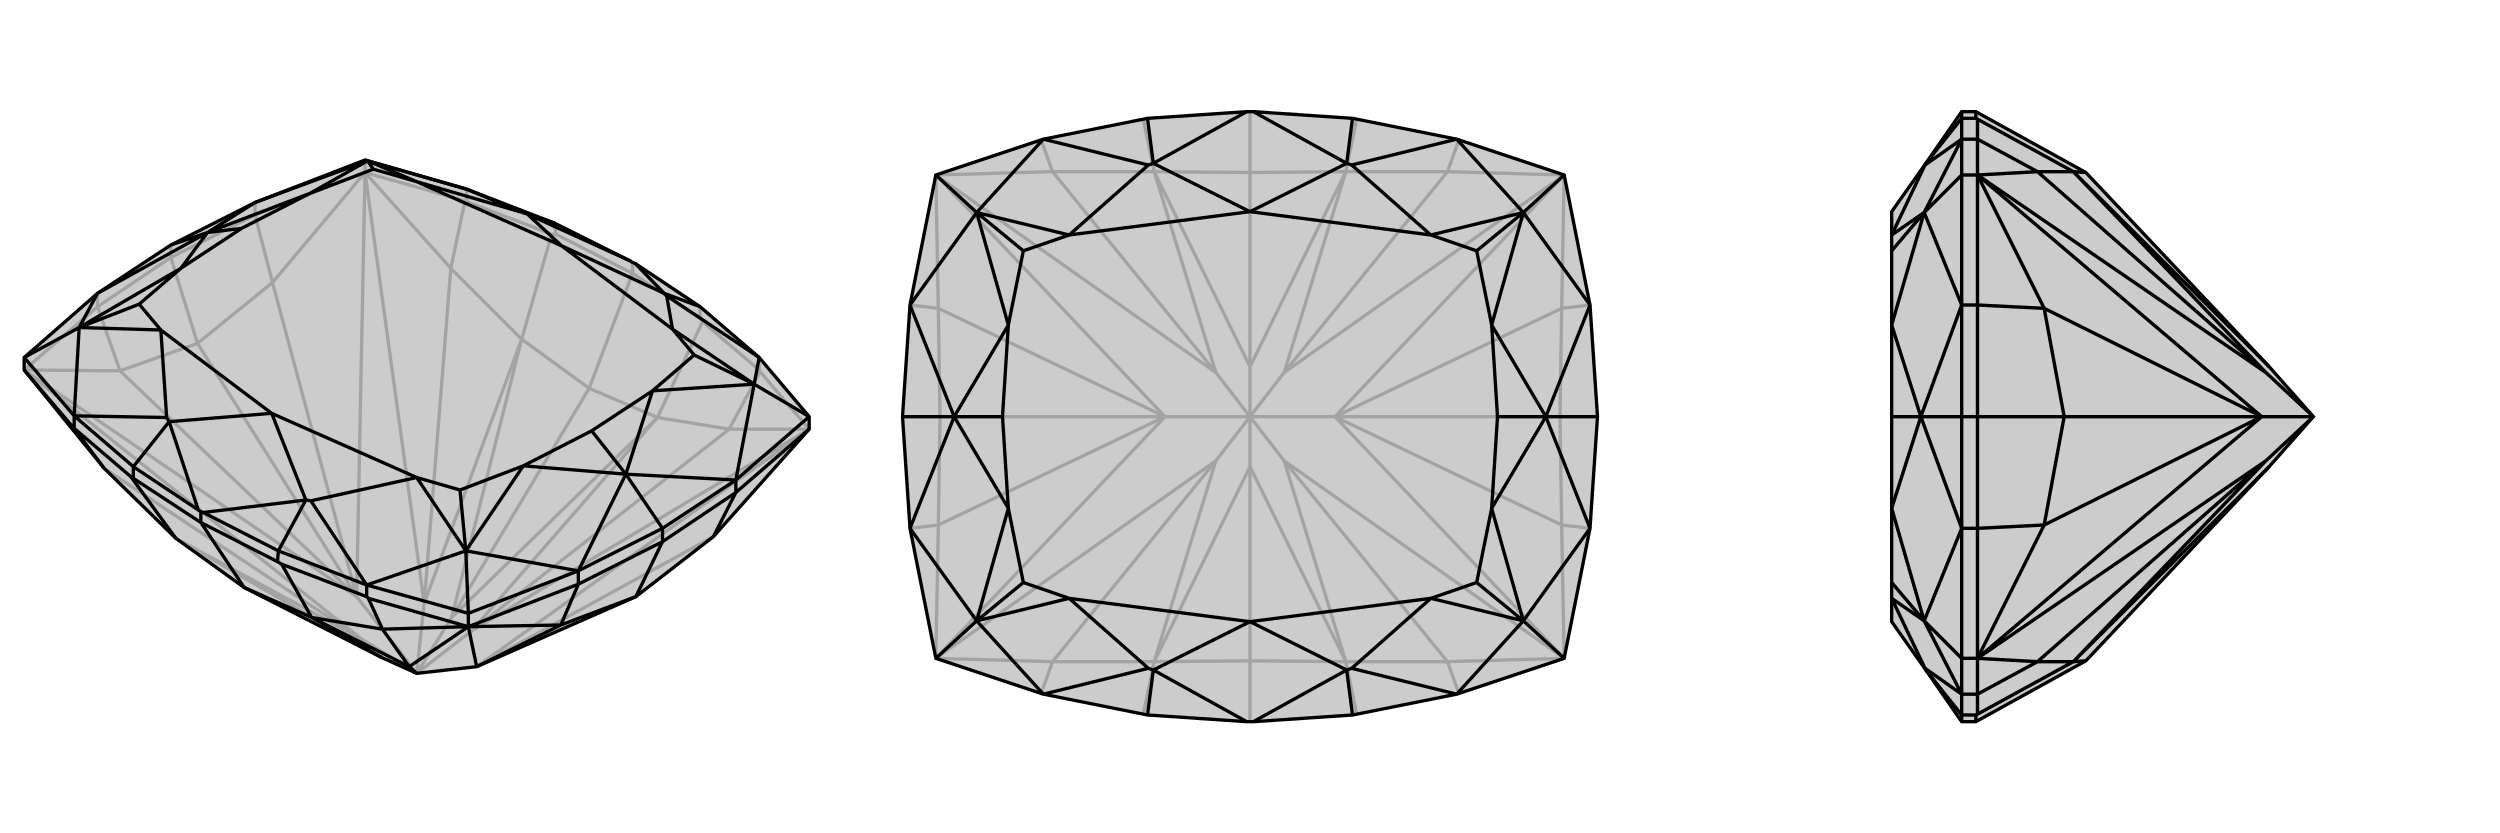 <svg xmlns="http://www.w3.org/2000/svg" viewBox="0 0 3000 1000">
    <g stroke="currentColor" stroke-width="4" fill="none" transform="translate(0 83)">
        <path fill="currentColor" stroke="none" fill-opacity=".2" d="M572,717L763,633L856,561L971,432L971,417L911,346L840,285L762,233L759,232L756,230L666,185L560,144L438,109L306,160L205,211L117,269L29,346L29,361L125,479L211,563L293,622L458,706L500,725z" />
<path stroke-opacity=".2" d="M759,245L759,232M840,299L840,285M667,198L666,185M911,361L911,346M560,159L560,144M438,124L438,109M306,175L306,160M117,285L117,269M205,226L205,211M500,725L428,633M500,725L566,674M500,725L509,641M500,725L542,658M500,725L434,684M438,124L306,175M29,361L117,285M971,432L572,717M438,124L428,633M438,124L327,256M29,361L428,633M29,361L144,362M572,717L856,561M428,633L327,256M428,633L144,362M428,633L237,329M306,175L205,226M306,175L327,256M327,256L237,329M117,285L205,226M117,285L144,362M144,362L237,329M237,329L205,226M971,432L912,363M438,124L558,158M971,432L566,674M971,432L875,432M438,124L509,641M438,124L541,239M29,361L434,684M566,674L789,418M566,674L875,432M509,641L626,324M509,641L541,239M434,684L211,563M434,684L125,479M911,361L843,303M911,361L912,363M912,363L875,432M875,432L789,418M560,159L662,198M560,159L558,158M558,158L541,239M541,239L626,324M789,418L542,658M626,324L542,658M542,658L707,383M211,563L458,706M759,245L840,299M840,299L843,303M789,418L843,303M789,418L707,383M759,245L667,198M667,198L662,198M626,324L662,198M626,324L707,383M759,245L707,383" />
<path d="M572,717L763,633L856,561L971,432L971,417L911,346L840,285L762,233L759,232L756,230L666,185L560,144L438,109L306,160L205,211L117,269L29,346L29,361L125,479L211,563L293,622L458,706L500,725z" />
<path d="M241,544L241,531M333,591L334,578M160,491L160,477M440,633L440,619M89,431L89,416M562,669L562,653M694,618L694,602M883,508L883,493M795,567L795,551M500,725L491,717M562,669L694,618M971,432L883,508M562,669L572,717M562,669L673,667M572,717L673,667M694,618L795,567M694,618L673,667M673,667L763,633M883,508L795,567M883,508L856,561M763,633L795,567M562,669L442,635M29,361L88,430M562,669L491,717M562,669L459,672M491,717L374,658M491,717L459,672M440,633L338,594M440,633L442,635M442,635L459,672M459,672L374,658M89,431L157,489M89,431L88,430M88,430L125,479M374,658L458,706M241,544L333,591M333,591L338,594M374,658L338,594M374,658L293,622M241,544L160,491M160,491L157,489M211,563L157,489M241,544L293,622M334,578L244,532M160,477L238,529M840,285L797,269M334,578L440,619M334,578L367,517M160,477L89,416M160,477L203,423M666,185L633,174M562,653L440,619M29,346L89,416M971,417L883,493M971,417L905,378M562,653L694,602M562,653L559,578M29,346L95,310M438,109L441,110M883,493L795,551M694,602L795,551M795,551L751,486M205,211L249,196M883,493L905,378M883,493L751,486M694,602L559,578M694,602L751,486M117,269L95,310M117,269L249,196M306,160L441,110M306,160L249,196M911,346L800,272M911,346L905,378M440,619L373,518M440,619L559,578M89,416L200,418M89,416L95,310M560,144L627,172M560,144L441,110M762,233L797,269M756,230L633,174M241,531L244,532M241,531L238,529M244,532L367,517M238,529L203,423M797,269L800,272M800,272L807,312M797,269L674,212M367,517L373,518M373,518L500,490M367,517L326,413M203,423L200,418M200,418L193,313M203,423L326,413M633,174L627,172M627,172L500,135M633,174L674,212M905,378L807,312M559,578L500,490M95,310L193,313M441,110L500,135M751,486L783,386M751,486L628,476M751,486L710,434M249,196L217,239M249,196L372,149M249,196L290,191M905,378L783,386M905,378L833,343M559,578L628,476M559,578L552,505M95,310L217,239M95,310L167,282M441,110L372,149M441,110L448,120M674,212L807,312M326,413L500,490M326,413L193,313M674,212L500,135M807,312L833,343M500,490L552,505M193,313L167,282M500,135L448,120M783,386L710,434M628,476L710,434M217,239L290,191M372,149L290,191M783,386L833,343M628,476L552,505M217,239L167,282M372,149L448,120" />
    </g>
    <g stroke="currentColor" stroke-width="4" fill="none" transform="translate(1000 0)">
        <path fill="currentColor" stroke="none" fill-opacity=".2" d="M748,167L877,210L908,366L917,500L908,634L877,790L748,833L623,858L504,866L500,866L496,866L377,858L252,833L123,790L92,634L83,500L92,366L123,210L252,167L377,142L496,134L500,134L504,134L623,142z" />
<path stroke-opacity=".2" d="M500,500L602,500M500,500L398,500M500,500L541,553M500,500L541,447M500,500L459,447M500,500L500,440M500,500L459,553M500,500L500,560M877,790L602,500M877,790L874,630M877,210L602,500M877,210L874,370M123,210L398,500M123,210L126,370M123,790L398,500M123,790L126,630M602,500L874,630M602,500L874,370M602,500L872,500M398,500L126,370M398,500L126,630M398,500L128,500M908,634L874,630M874,630L872,500M908,366L874,370M874,370L872,500M872,500L917,500M92,366L126,370M126,370L128,500M92,634L126,630M126,630L128,500M128,500L83,500M877,790L541,553M877,790L737,794M877,210L541,447M877,210L737,206M123,210L459,447M123,210L263,206M123,790L459,553M123,790L263,794M541,553L615,794M541,553L737,794M541,447L615,206M541,447L737,206M459,447L385,206M459,447L263,206M459,553L385,794M459,553L263,794M751,833L737,794M737,794L615,794M751,167L737,206M737,206L615,206M249,167L263,206M263,206L385,206M249,833L263,794M263,794L385,794M615,794L500,560M615,206L500,440M385,206L500,440M500,440L500,207M385,794L500,560M500,560L500,793M615,794L628,857M615,794L500,793M615,206L628,143M615,206L500,207M385,206L372,143M385,206L500,207M500,134L500,207M385,794L372,857M385,794L500,793M500,866L500,793" />
<path d="M748,167L877,210L908,366L917,500L908,634L877,790L748,833L623,858L504,866L500,866L496,866L377,858L252,833L123,790L92,634L83,500L92,366L123,210L252,167L377,142L496,134L500,134L504,134L623,142z" />
<path d="M623,142L616,196M623,858L616,804M377,858L384,804M377,142L384,196M877,210L828,255M877,790L828,745M123,790L172,745M123,210L172,255M917,500L855,500M83,500L145,500M908,366L828,255M908,366L855,500M908,634L828,745M908,634L855,500M92,634L172,745M92,634L145,500M92,366L172,255M92,366L145,500M748,167L622,198M748,167L828,255M748,833L622,802M748,833L828,745M252,833L378,802M252,833L172,745M252,167L378,198M252,167L172,255M504,134L616,196M496,134L384,196M504,866L616,804M496,866L384,804M616,196L622,198M622,198L717,282M616,196L500,254M616,804L622,802M622,802L717,718M616,804L500,746M384,804L378,802M378,802L283,718M384,804L500,746M384,196L378,198M378,198L283,282M384,196L500,254M828,255L717,282M828,745L717,718M172,745L283,718M172,255L283,282M855,500L790,390M855,500L790,610M855,500L797,500M145,500L210,610M145,500L210,390M145,500L203,500M828,255L790,390M828,255L772,301M828,745L790,610M828,745L772,699M172,745L210,610M172,745L228,699M172,255L210,390M172,255L228,301M500,254L717,282M500,746L717,718M500,746L283,718M500,254L283,282M717,282L772,301M717,718L772,699M283,718L228,699M283,282L228,301M790,390L797,500M790,610L797,500M210,610L203,500M210,390L203,500M790,390L772,301M790,610L772,699M210,610L228,699M210,390L228,301" />
    </g>
    <g stroke="currentColor" stroke-width="4" fill="none" transform="translate(2000 0)">
        <path fill="currentColor" stroke="none" fill-opacity=".2" d="M723,560L503,793L371,866L355,866L354,866L311,804L270,746L270,718L270,699L270,610L270,500L270,390L270,301L270,282L270,254L311,196L354,134L355,134L371,134L503,207L723,440L776,500z" />
<path stroke-opacity=".2" d="M371,142L354,142M371,858L354,858M373,167L354,167M373,833L354,833M373,210L354,210M373,790L354,790M373,366L354,366M373,634L354,634M373,500L354,500M776,500L714,500M776,500L719,447M776,500L719,553M373,210L373,366M373,790L373,634M373,210L714,500M373,210L453,370M373,790L714,500M373,790L453,630M714,500L453,370M714,500L453,630M714,500L477,500M373,366L373,500M373,366L453,370M453,370L477,500M373,634L373,500M373,634L453,630M453,630L477,500M477,500L373,500M373,210L373,167M373,790L373,833M373,210L719,447M373,210L445,206M373,790L719,553M373,790L445,794M719,447L488,206M719,447L445,206M719,553L488,794M719,553L445,794M373,167L373,143M373,167L373,167M373,167L445,206M445,206L488,206M373,833L373,857M373,833L373,833M373,833L445,794M445,794L488,794M488,206L723,440M488,794L723,560M371,134L371,142M371,142L373,143M488,206L373,143M488,206L503,207M371,866L371,858M371,858L373,857M488,794L373,857M488,794L503,793M354,858L354,866M354,142L354,134M354,858L354,833M354,858L311,804M354,142L354,167M354,142L311,196M354,790L354,833M354,210L354,167M354,790L354,634M354,790L309,745M354,210L354,366M354,210L309,255M354,634L354,500M354,366L354,500M354,500L305,500M354,634L309,745M354,634L305,500M354,366L309,255M354,366L305,500M354,833L310,802M354,833L309,745M354,167L310,198M354,167L309,255M311,804L310,802M310,802L270,718M311,196L310,198M310,198L270,282M309,745L270,718M309,255L270,282M305,500L270,610M305,500L270,390M305,500L270,500M309,745L270,610M309,745L270,699M309,255L270,390M309,255L270,301" />
<path d="M723,560L503,793L371,866L355,866L354,866L311,804L270,746L270,718L270,699L270,610L270,500L270,390L270,301L270,282L270,254L311,196L354,134L355,134L371,134L503,207L723,440L776,500z" />
<path d="M371,858L354,858M371,142L354,142M373,833L354,833M373,167L354,167M373,790L354,790M373,210L354,210M373,634L354,634M373,366L354,366M373,500L354,500M776,500L714,500M776,500L719,553M776,500L719,447M373,790L373,634M373,210L373,366M373,790L714,500M373,790L453,630M373,210L714,500M373,210L453,370M714,500L453,630M714,500L453,370M714,500L477,500M373,634L373,500M373,634L453,630M453,630L477,500M373,366L373,500M373,366L453,370M453,370L477,500M477,500L373,500M373,790L373,833M373,210L373,167M373,790L719,553M373,790L445,794M373,210L719,447M373,210L445,206M719,553L488,794M719,553L445,794M719,447L488,206M719,447L445,206M373,833L373,857M373,833L373,833M373,833L445,794M445,794L488,794M373,167L373,143M373,167L373,167M373,167L445,206M445,206L488,206M488,794L723,560M488,206L723,440M371,866L371,858M371,858L373,857M488,794L373,857M488,794L503,793M371,134L371,142M371,142L373,143M488,206L373,143M488,206L503,207M354,142L354,134M354,858L354,866M354,142L354,167M354,142L311,196M354,858L354,833M354,858L311,804M354,210L354,167M354,790L354,833M354,210L354,366M354,210L309,255M354,790L354,634M354,790L309,745M354,366L354,500M354,634L354,500M354,500L305,500M354,366L309,255M354,366L305,500M354,634L309,745M354,634L305,500M354,167L310,198M354,167L309,255M354,833L310,802M354,833L309,745M311,196L310,198M310,198L270,282M311,804L310,802M310,802L270,718M309,255L270,282M309,745L270,718M305,500L270,390M305,500L270,610M305,500L270,500M309,255L270,390M309,255L270,301M309,745L270,610M309,745L270,699" />
    </g>
</svg>